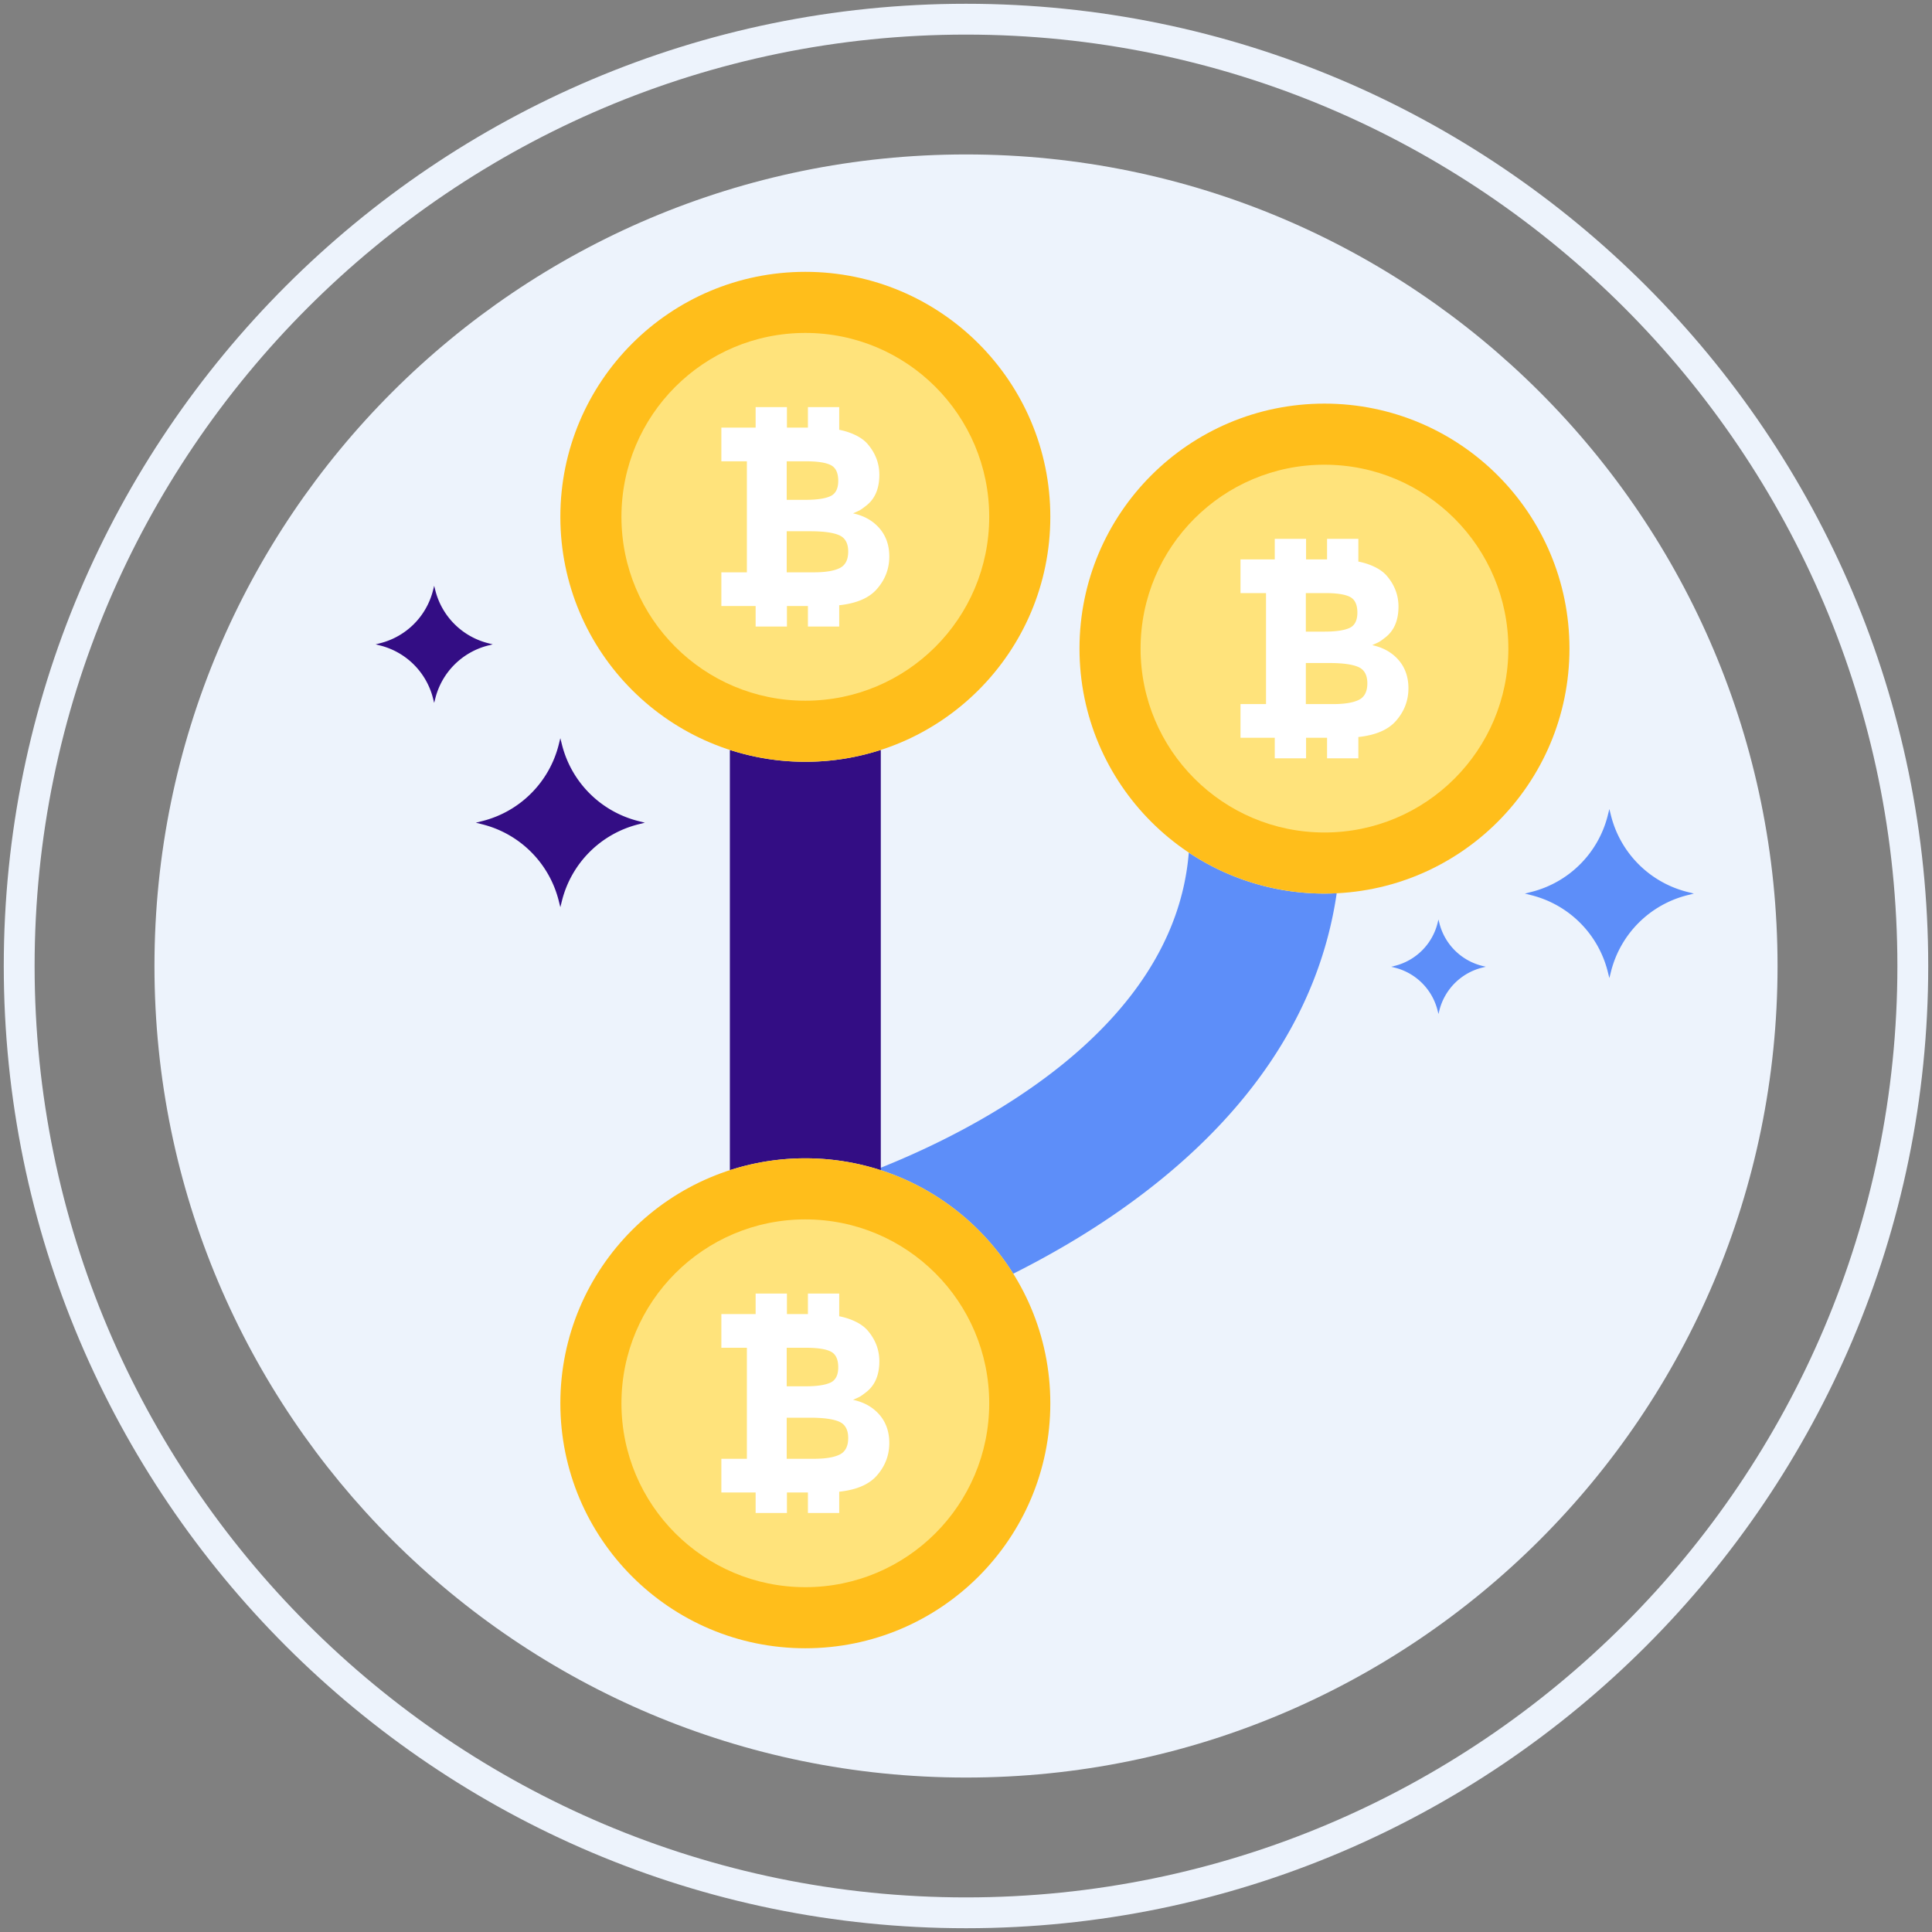 <?xml version="1.0" standalone="no"?><!DOCTYPE svg PUBLIC "-//W3C//DTD SVG 1.1//EN" "http://www.w3.org/Graphics/SVG/1.1/DTD/svg11.dtd"><svg t="1756200352508" class="icon" viewBox="0 0 1024 1024" version="1.1" xmlns="http://www.w3.org/2000/svg" p-id="1731" xmlns:xlink="http://www.w3.org/1999/xlink" width="256" height="256"><rect x="0" y="0" width="1024" height="1024" fill="#808080" stroke="none"/><path d="M512.008 81.856c-237.562 0-430.14 192.588-430.14 430.15 0 237.55 192.578 430.134 430.14 430.134 237.546 0 430.132-192.584 430.132-430.134 0-237.562-192.586-430.15-430.132-430.15z" fill="#EDF3FC" p-id="1732"></path><path d="M512.008 2.002C230.786 2.002 2 230.786 2 512.006 2 793.218 230.786 1022 512.008 1022 793.222 1022 1022 793.218 1022 512.006 1022 230.786 793.222 2.002 512.008 2.002z m0 1003.66c-272.21 0-493.664-221.454-493.664-493.656 0-272.21 221.454-493.668 493.664-493.668 272.204 0 493.648 221.458 493.648 493.668 0 272.202-221.446 493.656-493.648 493.656z" fill="#EDF3FC" p-id="1733"></path><path d="M338.376 435.188a55.786 55.786 0 0 1-40.53-40.526l-0.854-3.406-0.85 3.406a55.78 55.78 0 0 1-40.528 40.526l-3.41 0.864 3.41 0.852a55.754 55.754 0 0 1 40.528 40.524l0.85 3.408 0.854-3.408a55.754 55.754 0 0 1 40.53-40.524l3.416-0.852-3.416-0.864z" fill="#330D84" p-id="1734"></path><path d="M894.378 472.752a55.786 55.786 0 0 1-40.53-40.524l-0.854-3.408-0.85 3.408a55.784 55.784 0 0 1-40.528 40.524l-3.41 0.864 3.41 0.852a55.754 55.754 0 0 1 40.528 40.524l0.85 3.408 0.854-3.408a55.76 55.76 0 0 1 40.53-40.524l3.416-0.852-3.416-0.864z" fill="#5D8EF9" p-id="1735"></path><path d="M258.798 340.924a38.652 38.652 0 0 1-28.086-28.082l-0.592-2.364-0.59 2.364a38.652 38.652 0 0 1-28.086 28.082l-2.364 0.598 2.364 0.59a38.64 38.64 0 0 1 28.086 28.082l0.59 2.364 0.592-2.364a38.64 38.64 0 0 1 28.086-28.082l2.368-0.59-2.368-0.598z" fill="#330D84" p-id="1736"></path><path d="M785.552 511.92a31.182 31.182 0 0 1-22.658-22.654l-0.478-1.906-0.476 1.906a31.176 31.176 0 0 1-22.658 22.654l-1.906 0.482 1.906 0.476a31.17 31.17 0 0 1 22.658 22.652l0.476 1.906 0.478-1.906a31.17 31.17 0 0 1 22.658-22.652l1.91-0.476-1.91-0.482zM701.996 473.61a129.236 129.236 0 0 1-71.908-21.732c-7.666 94.868-115.15 148.056-165.07 167.762 30.164 9.266 55.628 29.226 72.01 55.452 18.01-9.036 37.616-20.216 56.906-33.756 66.488-46.672 105.228-103.846 114.542-167.888a136.568 136.568 0 0 1-6.48 0.162z" fill="#5D8EF9" p-id="1737"></path><path d="M426.842 403.766a129.704 129.704 0 0 1-40-6.306v222.774c12.604-4.08 26.04-6.306 40-6.306s27.396 2.226 40 6.306V397.46a129.704 129.704 0 0 1-40 6.306z" fill="#330D84" p-id="1738"></path><path d="M426.842 613.926c-71.708 0-129.842 58.128-129.842 129.844 0 71.71 58.134 129.842 129.842 129.842 71.712 0 129.85-58.13 129.85-129.842 0-71.716-58.138-129.844-129.85-129.844z" fill="#FFBE1B" p-id="1739"></path><path d="M426.842 646.306c-53.828 0-97.466 43.632-97.466 97.464 0 53.826 43.64 97.468 97.466 97.468 53.83 0 97.466-43.642 97.466-97.468 0-53.832-43.636-97.464-97.466-97.464z" fill="#FFE37B" p-id="1740"></path><path d="M466.138 749.85c-3.478-4.01-8.138-6.652-14-7.912 1.622-0.72 2.752-1.236 3.382-1.558 0.628-0.31 1.76-1.104 3.382-2.366 4.782-3.606 7.166-9.11 7.166-16.504 0-6.132-2.116-11.628-6.354-16.494-2.344-2.62-5.84-4.69-10.488-6.234a39.07 39.07 0 0 0-4.422-1.138v-12.028h-16.586v10.874h-11.126v-10.874h-16.596v10.874h-18.158v17.854h13.524v58.842h-13.524v17.86h18.158v10.876h16.596v-10.876h11.126v10.876h16.586v-11.282c9.022-0.974 15.632-3.744 19.782-8.38 4.502-5.048 6.76-10.87 6.76-17.456-0.002-5.954-1.738-10.932-5.208-14.954z m-49.166-35.508h10.142c6.222 0 10.634 0.68 13.248 2.032 2.622 1.348 3.924 4.118 3.924 8.316 0 4.192-1.418 6.926-4.258 8.182-2.846 1.264-7.196 1.894-13.048 1.894h-10.01v-20.424z m28.066 56.612c-3.03 1.49-7.56 2.23-13.6 2.23h-14.466v-21.77h12.442c7.03 0 12.148 0.698 15.348 2.094 3.204 1.4 4.806 4.284 4.806 8.658 0.002 4.372-1.508 7.3-4.53 8.788z" fill="#FFFFFF" p-id="1741"></path><path d="M426.842 144.08c-71.708 0-129.842 58.128-129.842 129.846 0 71.71 58.134 129.84 129.842 129.84 71.712 0 129.85-58.128 129.85-129.84 0-71.718-58.138-129.846-129.85-129.846z" fill="#FFBE1B" p-id="1742"></path><path d="M426.842 176.46c-53.828 0-97.466 43.632-97.466 97.464 0 53.83 43.64 97.466 97.466 97.466 53.83 0 97.466-43.636 97.466-97.466 0-53.83-43.636-97.464-97.466-97.464z" fill="#FFE37B" p-id="1743"></path><path d="M466.138 280.006c-3.478-4.01-8.138-6.652-14-7.912 1.622-0.72 2.752-1.236 3.382-1.558 0.628-0.31 1.76-1.104 3.382-2.364 4.782-3.608 7.166-9.112 7.166-16.506 0-6.132-2.116-11.626-6.354-16.494-2.344-2.62-5.84-4.69-10.488-6.234a39.07 39.07 0 0 0-4.422-1.138v-12.028h-16.586v10.874h-11.126v-10.874h-16.596v10.874h-18.158v17.854h13.524v58.842h-13.524v17.86h18.158v10.878h16.596v-10.88h11.126v10.878h16.586v-11.282c9.022-0.974 15.632-3.744 19.782-8.382 4.502-5.046 6.76-10.868 6.76-17.454-0.002-5.954-1.738-10.93-5.208-14.954z m-49.166-35.508h10.142c6.222 0 10.634 0.68 13.248 2.032 2.622 1.348 3.924 4.118 3.924 8.316 0 4.192-1.418 6.926-4.258 8.182-2.846 1.264-7.196 1.894-13.048 1.894h-10.01v-20.424z m28.066 56.612c-3.03 1.49-7.56 2.23-13.6 2.23h-14.466v-21.77h12.442c7.03 0 12.148 0.698 15.348 2.09 3.204 1.404 4.806 4.288 4.806 8.662 0.002 4.372-1.508 7.3-4.53 8.788z" fill="#FFFFFF" p-id="1744"></path><path d="M701.996 213.924c-71.708 0-129.842 58.128-129.842 129.844 0 71.712 58.134 129.842 129.842 129.842 71.712 0 129.85-58.128 129.85-129.842 0-71.716-58.138-129.844-129.85-129.844z" fill="#FFBE1B" p-id="1745"></path><path d="M701.996 246.304c-53.828 0-97.466 43.632-97.466 97.464 0 53.826 43.64 97.468 97.466 97.468 53.83 0 97.466-43.642 97.466-97.468 0-53.832-43.636-97.464-97.466-97.464z" fill="#FFE37B" p-id="1746"></path><path d="M741.292 349.848c-3.478-4.01-8.138-6.652-14.002-7.912 1.622-0.72 2.752-1.236 3.382-1.558 0.63-0.31 1.76-1.104 3.382-2.366 4.782-3.606 7.166-9.11 7.166-16.504 0-6.132-2.116-11.628-6.354-16.494-2.344-2.62-5.84-4.69-10.488-6.234a39.07 39.07 0 0 0-4.422-1.138v-12.028h-16.584v10.874h-11.126v-10.874h-16.596v10.874h-18.158v17.854h13.524v58.842h-13.524v17.86h18.158v10.878h16.596v-10.878h11.126v10.878h16.584v-11.282c9.022-0.974 15.632-3.744 19.782-8.382 4.502-5.048 6.76-10.868 6.76-17.454 0-5.956-1.736-10.932-5.206-14.956z m-49.168-35.508h10.142c6.222 0 10.634 0.68 13.246 2.032 2.622 1.348 3.924 4.118 3.924 8.316 0 4.192-1.418 6.926-4.256 8.182-2.846 1.264-7.196 1.894-13.048 1.894h-10.01V314.34z m28.068 56.612c-3.03 1.49-7.56 2.23-13.6 2.23h-14.466v-21.77h12.442c7.03 0 12.148 0.698 15.348 2.094 3.204 1.4 4.806 4.284 4.806 8.658 0 4.372-1.51 7.3-4.53 8.788z" fill="#FFFFFF" p-id="1747"></path></svg>